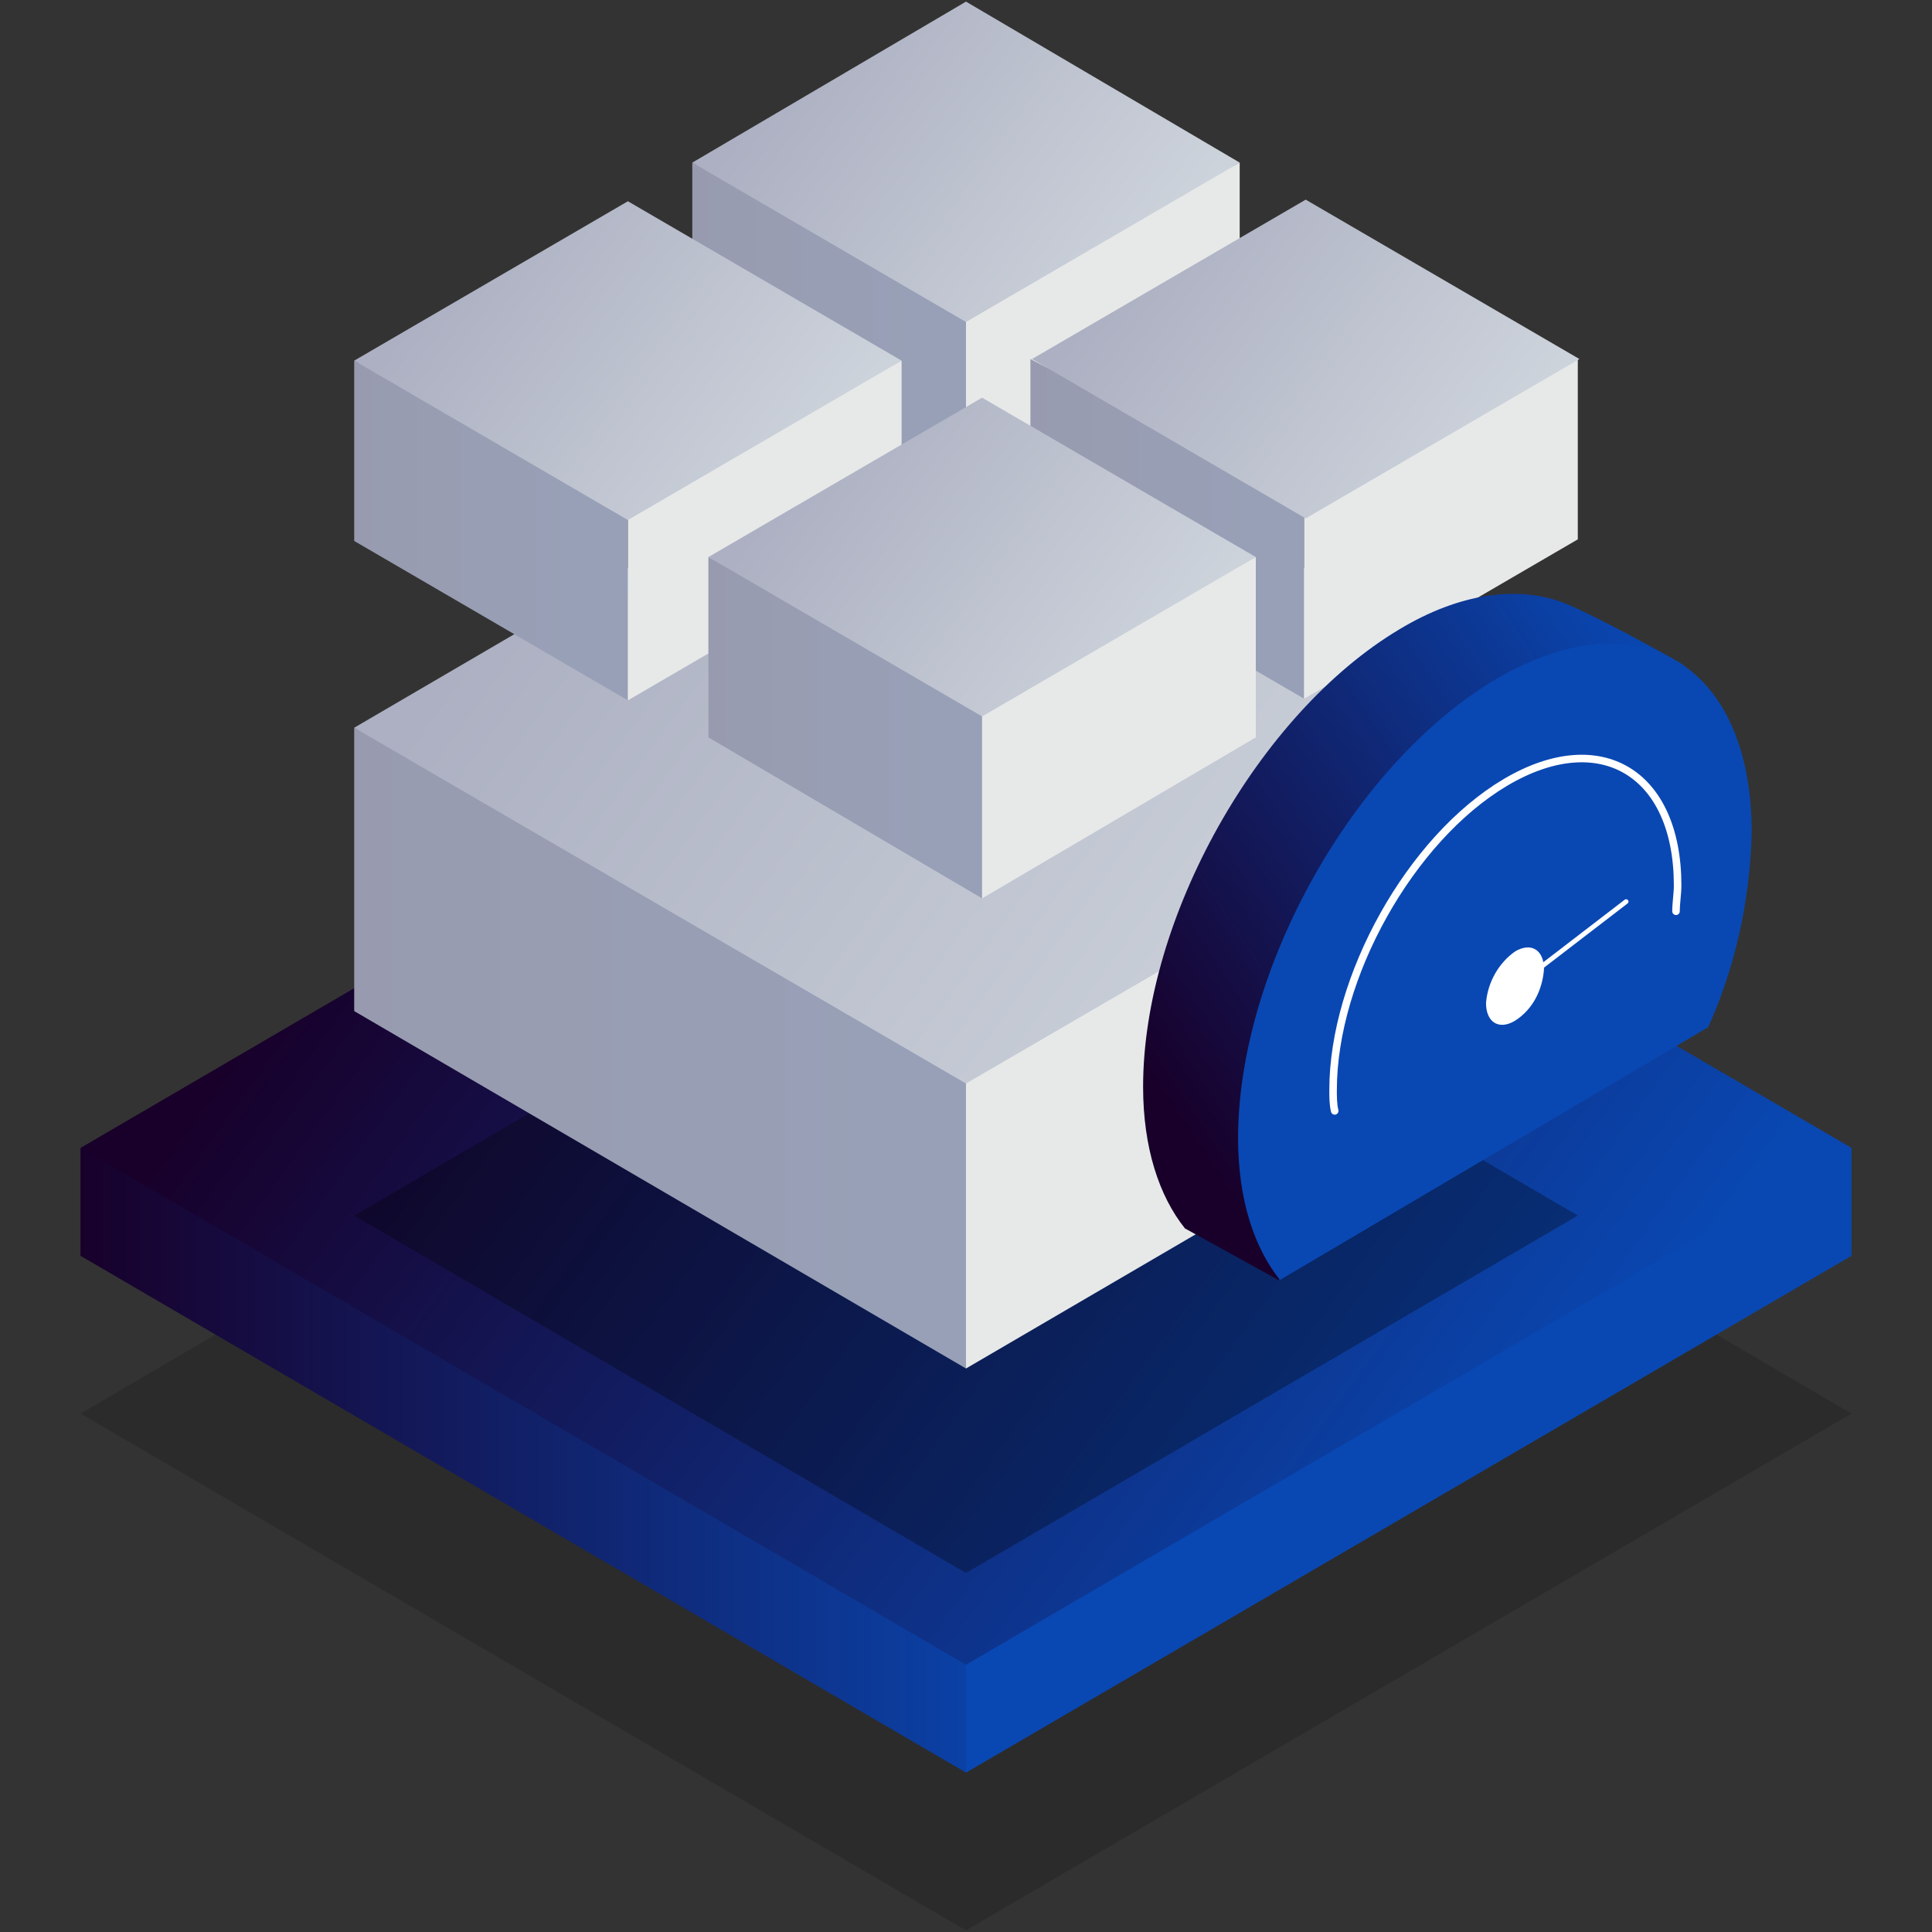 <svg xmlns="http://www.w3.org/2000/svg" xmlns:xlink="http://www.w3.org/1999/xlink" id="Warstwa_1" x="0px" y="0px" width="512px" height="512px" viewBox="0 0 512 512" xml:space="preserve">
<rect x="0" y="0" width="512" height="512" fill="#333333" stroke="none"/>
<linearGradient id="SVGID_1_" gradientUnits="userSpaceOnUse" x1="-2060.19" y1="399.46" x2="-2126.69" y2="447.57" gradientTransform="matrix(4.267 0 0 -4.267 9190.905 2183.702)">
	<stop offset="0" style="stop-color:#000000"></stop>
	<stop offset="1" style="stop-color:#000000"></stop>
</linearGradient>
<polygon opacity="0.15" fill="url(#SVGID_1_)" points="21.333,374.613 256,511.573 490.667,374.613   256,237.227 "></polygon>
<linearGradient id="SVGID_2_" gradientUnits="userSpaceOnUse" x1="-2087.419" y1="421.106" x2="-2149.119" y2="421.106" gradientTransform="matrix(4.267 0 0 -4.267 9190.905 2183.702)">
	<stop offset="0" style="stop-color:#0948B3"></stop>
	<stop offset="1" style="stop-color:#18002A"></stop>
</linearGradient>
<polygon fill="url(#SVGID_2_)" points="284.587,416.854 21.333,304.213 21.333,332.8 256,469.76 "></polygon>
<polygon fill="#0948B3" points="490.667,332.8 490.667,304.213 256,395.52 256,469.76 "></polygon>
<linearGradient id="SVGID_3_" gradientUnits="userSpaceOnUse" x1="-2060.194" y1="415.962" x2="-2126.654" y2="464.042" gradientTransform="matrix(4.267 0 0 -4.267 9190.905 2183.702)">
	<stop offset="0" style="stop-color:#0948B3"></stop>
	<stop offset="1" style="stop-color:#18002A"></stop>
</linearGradient>
<polygon fill="url(#SVGID_3_)" points="21.333,304.213 256,441.174 490.667,304.213 256,167.253 "></polygon>
<linearGradient id="SVGID_4_" gradientUnits="userSpaceOnUse" x1="-2070.649" y1="419.321" x2="-2116.6" y2="452.571" gradientTransform="matrix(4.267 0 0 -4.267 9190.905 2183.702)">
	<stop offset="0" style="stop-color:#000000"></stop>
	<stop offset="1" style="stop-color:#000000"></stop>
</linearGradient>
<polygon opacity="0.3" fill="url(#SVGID_4_)" points="93.867,322.133 256,416.854 418.134,322.133   256,227.413 "></polygon>
<linearGradient id="SVGID_5_" gradientUnits="userSpaceOnUse" x1="-2139.769" y1="446.705" x2="-2099.069" y2="446.705" gradientTransform="matrix(4.267 0 0 -4.267 9190.905 2183.702)">
	<stop offset="0" style="stop-color:#989AAD"></stop>
	<stop offset="1" style="stop-color:#98A0B7"></stop>
</linearGradient>
<polygon fill="url(#SVGID_5_)" points="267.52,281.6 93.867,192.854 93.867,267.947 256,362.666 "></polygon>
<linearGradient id="SVGID_6_" gradientUnits="userSpaceOnUse" x1="-2046.208" y1="446.705" x2="-2045.538" y2="446.705" gradientTransform="matrix(4.267 0 0 -4.267 9190.905 2183.702)">
	<stop offset="0" style="stop-color:#E7E9E9"></stop>
	<stop offset="1" style="stop-color:#98AACD"></stop>
</linearGradient>
<polygon fill="url(#SVGID_6_)" points="418.134,267.947 418.134,192.854 256,277.334 256,362.666 "></polygon>
<linearGradient id="SVGID_7_" gradientUnits="userSpaceOnUse" x1="-2070.68" y1="449.648" x2="-2116.63" y2="482.889" gradientTransform="matrix(4.267 0 0 -4.267 9190.905 2183.702)">
	<stop offset="0" style="stop-color:#CDD3DB"></stop>
	<stop offset="1" style="stop-color:#ACB0C2"></stop>
</linearGradient>
<polygon fill="url(#SVGID_7_)" points="93.867,192.854 256,287.146 418.134,192.854 256,98.133 "></polygon>
<linearGradient id="SVGID_8_" gradientUnits="userSpaceOnUse" x1="51.901" y1="491.154" x2="68.901" y2="491.154" gradientTransform="matrix(4.267 0 0 -4.267 -51.633 2183.702)">
	<stop offset="0" style="stop-color:#989AAD"></stop>
	<stop offset="1" style="stop-color:#98A0B7"></stop>
</linearGradient>
<polygon fill="url(#SVGID_8_)" points="256,80.64 183.467,43.093 183.467,90.88 256,133.12 "></polygon>
<linearGradient id="SVGID_9_" gradientUnits="userSpaceOnUse" x1="93.541" y1="491.154" x2="93.832" y2="491.154" gradientTransform="matrix(4.267 0 0 -4.267 -51.633 2183.702)">
	<stop offset="0" style="stop-color:#E7E9E9"></stop>
	<stop offset="1" style="stop-color:#98AACD"></stop>
</linearGradient>
<polygon fill="url(#SVGID_9_)" points="328.533,90.88 328.533,43.093 256,80.64 256,133.12 "></polygon>
<linearGradient id="SVGID_10_" gradientUnits="userSpaceOnUse" x1="82.574" y1="494.129" x2="62.034" y2="508.989" gradientTransform="matrix(4.267 0 0 -4.267 -51.633 2183.702)">
	<stop offset="0" style="stop-color:#CDD3DB"></stop>
	<stop offset="1" style="stop-color:#ACB0C2"></stop>
</linearGradient>
<polygon fill="url(#SVGID_10_)" points="183.467,43.093 256,85.333 328.533,43.093 256,0.427 "></polygon>
<linearGradient id="SVGID_11_" gradientUnits="userSpaceOnUse" x1="30.901" y1="478.854" x2="47.901" y2="478.854" gradientTransform="matrix(4.267 0 0 -4.267 -51.633 2183.702)">
	<stop offset="0" style="stop-color:#989AAD"></stop>
	<stop offset="1" style="stop-color:#98A0B7"></stop>
</linearGradient>
<polygon fill="url(#SVGID_11_)" points="166.4,133.12 93.867,95.573 93.867,143.36 166.4,185.6 "></polygon>
<linearGradient id="SVGID_12_" gradientUnits="userSpaceOnUse" x1="72.541" y1="478.854" x2="72.832" y2="478.854" gradientTransform="matrix(4.267 0 0 -4.267 -51.633 2183.702)">
	<stop offset="0" style="stop-color:#E7E9E9"></stop>
	<stop offset="1" style="stop-color:#98AACD"></stop>
</linearGradient>
<polygon fill="url(#SVGID_12_)" points="238.934,143.36 238.934,95.573 166.4,133.12 166.4,185.6 "></polygon>
<linearGradient id="SVGID_13_" gradientUnits="userSpaceOnUse" x1="61.596" y1="481.812" x2="41.056" y2="496.673" gradientTransform="matrix(4.267 0 0 -4.267 -51.633 2183.702)">
	<stop offset="0" style="stop-color:#CDD3DB"></stop>
	<stop offset="1" style="stop-color:#ACB0C2"></stop>
</linearGradient>
<polygon fill="url(#SVGID_13_)" points="93.867,95.573 166.4,137.813 238.934,95.573 166.4,53.333 "></polygon>
<linearGradient id="SVGID_14_" gradientUnits="userSpaceOnUse" x1="72.881" y1="478.955" x2="89.881" y2="478.955" gradientTransform="matrix(4.267 0 0 -4.267 -51.633 2183.702)">
	<stop offset="0" style="stop-color:#989AAD"></stop>
	<stop offset="1" style="stop-color:#98A0B7"></stop>
</linearGradient>
<polygon fill="url(#SVGID_14_)" points="345.6,132.693 273.066,95.146 273.066,142.934 345.6,185.173 "></polygon>
<linearGradient id="SVGID_15_" gradientUnits="userSpaceOnUse" x1="114.541" y1="478.955" x2="114.832" y2="478.955" gradientTransform="matrix(4.267 0 0 -4.267 -51.633 2183.702)">
	<stop offset="0" style="stop-color:#E7E9E9"></stop>
	<stop offset="1" style="stop-color:#98AACD"></stop>
</linearGradient>
<polygon fill="url(#SVGID_15_)" points="418.134,142.934 418.134,95.146 345.6,132.693 345.6,185.173 "></polygon>
<linearGradient id="SVGID_16_" gradientUnits="userSpaceOnUse" x1="103.642" y1="481.947" x2="83.111" y2="496.807" gradientTransform="matrix(4.267 0 0 -4.267 -51.633 2183.702)">
	<stop offset="0" style="stop-color:#CDD3DB"></stop>
	<stop offset="1" style="stop-color:#ACB0C2"></stop>
</linearGradient>
<polygon fill="url(#SVGID_16_)" points="273.493,95.146 346.026,137.387 418.56,95.146 346.026,52.907 "></polygon>
<linearGradient id="SVGID_17_" gradientUnits="userSpaceOnUse" x1="52.901" y1="466.606" x2="69.901" y2="466.606" gradientTransform="matrix(4.267 0 0 -4.267 -51.633 2183.702)">
	<stop offset="0" style="stop-color:#989AAD"></stop>
	<stop offset="1" style="stop-color:#98A0B7"></stop>
</linearGradient>
<polygon fill="url(#SVGID_17_)" points="260.267,185.6 187.733,147.626 187.733,195.413 260.267,238.08 "></polygon>
<linearGradient id="SVGID_18_" gradientUnits="userSpaceOnUse" x1="94.541" y1="466.606" x2="94.832" y2="466.606" gradientTransform="matrix(4.267 0 0 -4.267 -51.633 2183.702)">
	<stop offset="0" style="stop-color:#E7E9E9"></stop>
	<stop offset="1" style="stop-color:#98AACD"></stop>
</linearGradient>
<polygon fill="url(#SVGID_18_)" points="332.8,195.413 332.8,147.626 260.267,185.6 260.267,238.08 "></polygon>
<linearGradient id="SVGID_19_" gradientUnits="userSpaceOnUse" x1="83.601" y1="469.609" x2="63.061" y2="484.469" gradientTransform="matrix(4.267 0 0 -4.267 -51.633 2183.702)">
	<stop offset="0" style="stop-color:#CDD3DB"></stop>
	<stop offset="1" style="stop-color:#ACB0C2"></stop>
</linearGradient>
<polygon fill="url(#SVGID_19_)" points="187.733,147.626 260.267,189.867 332.8,147.626 260.267,105.387 "></polygon>
<g>
	
		<linearGradient id="SVGID_20_" gradientUnits="userSpaceOnUse" x1="77.769" y1="469.532" x2="40.879" y2="493.862" gradientTransform="matrix(4.267 0 0 4.267 119.675 -1814.167)">
		<stop offset="0" style="stop-color:#0948B3"></stop>
		<stop offset="0.93" style="stop-color:#18002A"></stop>
	</linearGradient>
	<path fill="url(#SVGID_20_)" d="M427.52,258.561c7.254-16.214,11.094-33.707,11.521-51.627c0-10.24,13.227-27.307,6.4-31.147   c-8.107-4.693-26.454-14.507-31.574-16.213c-11.52-4.267-26.88-2.56-43.093,7.253c-37.12,22.187-67.84,76.374-67.84,121.173   c0,16.213,4.267,29.014,11.093,37.547l24.747,13.653L427.52,258.561z"></path>
	
		<linearGradient id="SVGID_21_" gradientUnits="userSpaceOnUse" x1="41.823" y1="491.458" x2="87.023" y2="475.908" gradientTransform="matrix(4.267 0 0 4.267 119.675 -1814.167)">
		<stop offset="0" style="stop-color:#0948B3"></stop>
		<stop offset="1" style="stop-color:#0948B3"></stop>
	</linearGradient>
	<path fill="url(#SVGID_21_)" d="M452.693,272.213c7.253-16.213,11.094-33.706,11.52-51.626c0-44.8-30.293-62.72-67.84-40.534   c-37.547,22.187-68.267,76.8-68.267,121.6c0,16.214,4.267,29.013,11.094,37.547L452.693,272.213z"></path>
	<path fill="none" stroke="#FFFFFF" stroke-width="2" stroke-linecap="round" stroke-linejoin="round" d="M444.16,241.493   c0-2.133,0.427-4.693,0.427-6.827c0-29.867-20.48-42.24-45.653-27.307c-25.174,14.934-45.653,51.626-45.653,81.494   c0,1.707,0,3.84,0.427,5.547"></path>
	
		<line fill="none" stroke="#FFFFFF" stroke-width="1.25" stroke-linecap="round" stroke-linejoin="round" x1="401.493" y1="261.547" x2="430.934" y2="238.934"></line>
	<path id="Elipsa_1169" fill="#FFFFFF" d="M401.493,252.16c4.267-2.56,7.681-0.427,7.681,4.693   c-0.427,5.547-2.987,10.666-7.681,13.653c-4.267,2.56-7.68,0.427-7.68-4.693C394.24,260.267,397.227,255.146,401.493,252.16z"></path>
</g>
</svg>